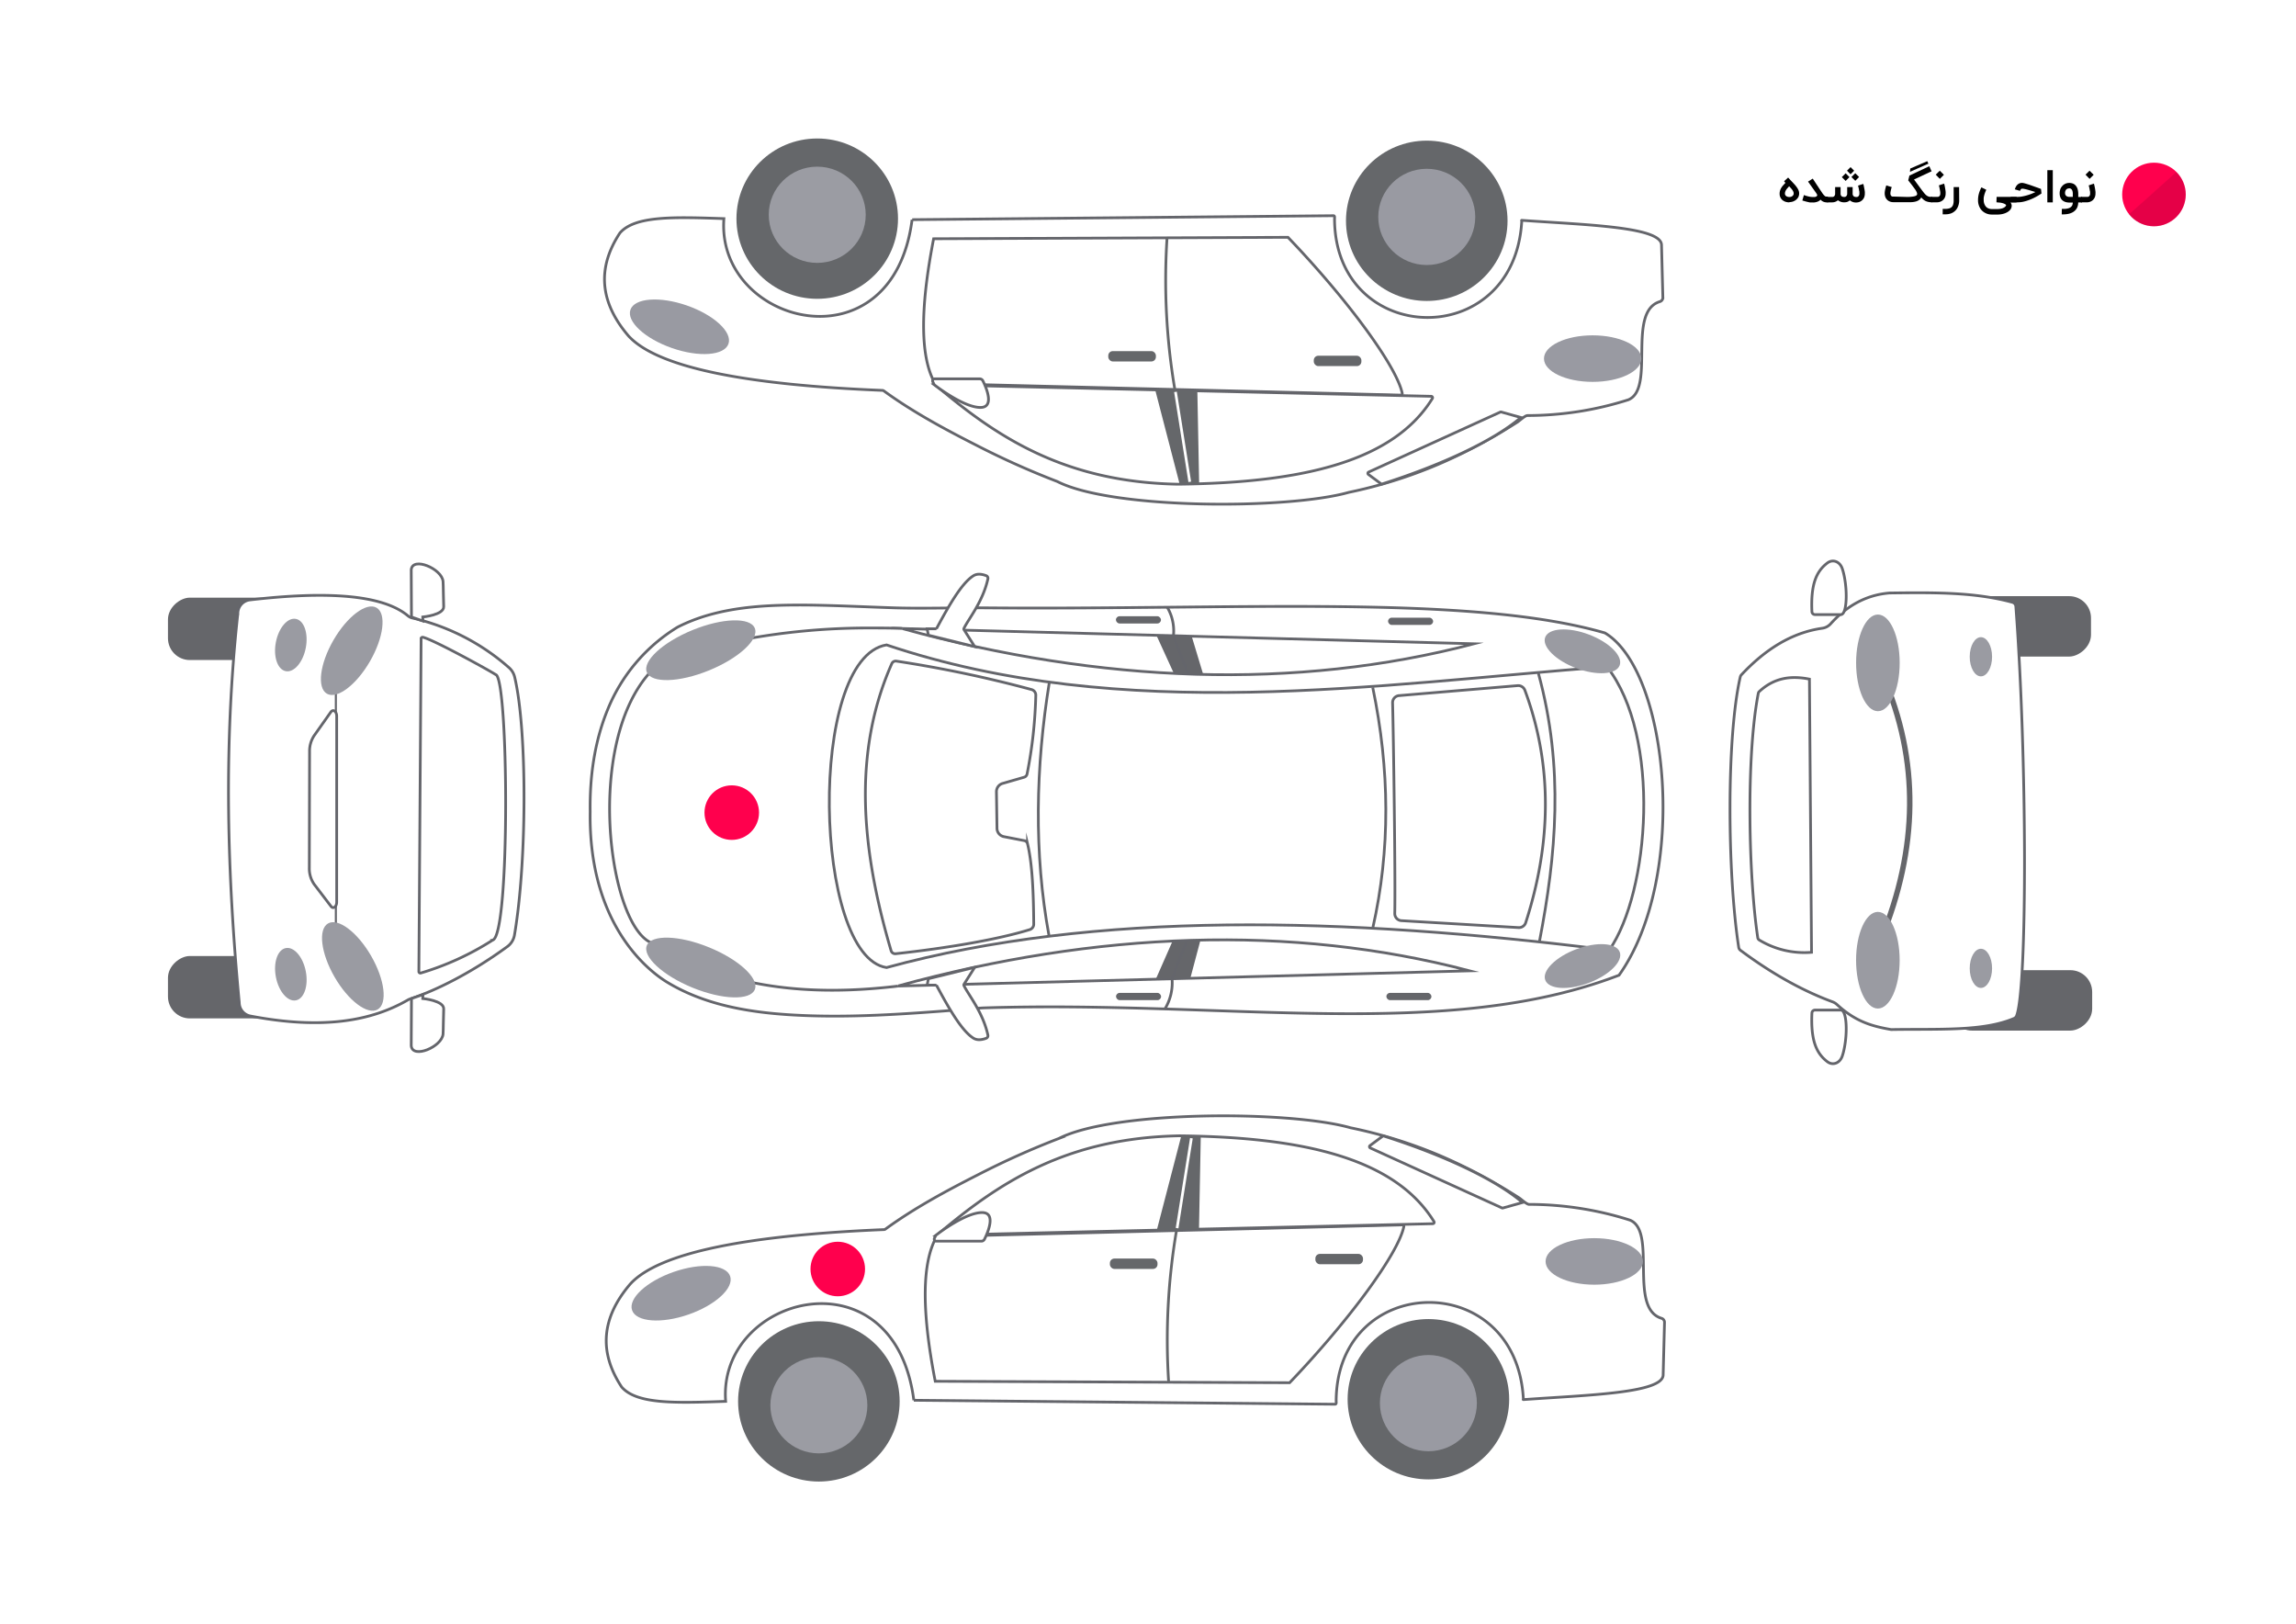 <svg xmlns="http://www.w3.org/2000/svg" viewBox="0 0 841.89 595.28">
  <defs>
    <style>.cls-1,.cls-11,.cls-2,.cls-5,.cls-9{fill:#fff;}.cls-12,.cls-13,.cls-2{stroke:#64656b;}.cls-11,.cls-12,.cls-13,.cls-2,.cls-4,.cls-5,.cls-9{stroke-miterlimit:10;}.cls-3{fill:#65676a;}.cls-12,.cls-13,.cls-4{fill:none;}.cls-4{stroke:#fff;}.cls-5{stroke:#65676a;}.cls-6{fill:#9b9ca3;}.cls-7{fill:#999aa2;}.cls-8{fill:#65666a;}.cls-11,.cls-9{stroke:#65666a;}.cls-9{stroke-width:2px;}.cls-10{fill:#9a9ba2;}.cls-13{stroke-width:0.75px;}</style>
  </defs>
  <title>car-orginal-3-p</title>
  <g id="Layer_22" data-name="Layer 22">
    <rect class="cls-1" width="841.89" height="595.28" />
  </g>
  <g id="Layer_16" data-name="Layer 16">
    <rect class="cls-1" x="0.3" y="0.94" width="840.54" height="593.36" />
  </g>
  <g id="Layer_12" data-name="Layer 12">
    <path class="cls-2" d="M334.9,512.83l154.47,1.45c.57,0,.4-.74.4-1.31.32-46.82,65.68-48.86,68.63-.92.06.55-.29.56.27.52,23.17-1.66,51-2.33,51-9.06l.5-19.22a1.52,1.52,0,0,0-1.08-1.5c-12.28-3.73-1.55-31.88-11.58-36a122.11,122.11,0,0,0-37-5.77c-.89,0-2.91-1.92-3.69-2.42-1.43-.92-2.88-1.82-4.33-2.71q-4.1-2.49-8.29-4.79-8-4.38-16.44-8A173.22,173.22,0,0,0,495,412.92c-22.44-6.36-86.71-6.36-106.9,3.93a300.33,300.33,0,0,0-29.7,13.32c-11.63,5.91-23.32,12.2-33.88,19.89a1,1,0,0,1-.57.2c-49.4,2.05-82.28,8.23-93,19.93-10.69,12.47-11.57,25.07-3.17,37.78,5.49,6.33,19.56,5.9,38.13,5.26-3-38.91,61.83-55.76,69-.4" transform="translate(0.17 0.53)" />
    <path class="cls-2" d="M342.76,505.87l129.94.53c21.87-22.86,39.88-47.4,41.88-57.23a.52.52,0,0,0-.51-.63L343.29,452.8C338.07,461.87,337.51,478.9,342.76,505.87Z" transform="translate(0.17 0.53)" />
    <path class="cls-2" d="M558.1,440.33l-7.16,2a.53.53,0,0,1-.35,0l-48.3-22a.51.51,0,0,1-.1-.88l4.81-3.56C528.1,422.58,547.78,431.53,558.1,440.33Z" transform="translate(0.17 0.53)" />
    <path class="cls-2" d="M525.2,448.1l-181.88,4.24c22.36-19,47.24-35.69,89-36.47,46.41.5,79.21,8.6,93.32,31.45A.51.51,0,0,1,525.2,448.1Z" transform="translate(0.17 0.53)" />
    <polygon class="cls-3" points="433.16 416.4 424.16 451.04 431.04 450.86 431.44 450.85 439.64 450.64 440.3 416.54 436.86 416.47 433.16 416.4" />
    <line class="cls-4" x1="431.61" y1="450.26" x2="436.86" y2="417.28" />
    <rect class="cls-3" x="406.97" y="461.41" width="17.46" height="3.8" rx="1.65" />
    <rect class="cls-3" x="482.32" y="459.7" width="17.46" height="3.8" rx="1.65" />
    <path class="cls-5" d="M428.35,506.25a240.27,240.27,0,0,1,2.92-55.93" transform="translate(0.17 0.53)" />
    <ellipse class="cls-3" cx="300.26" cy="513.77" rx="29.62" ry="29.39" />
    <ellipse class="cls-6" cx="300.26" cy="515.19" rx="17.78" ry="17.64" />
    <ellipse class="cls-3" cx="523.76" cy="512.98" rx="29.62" ry="29.39" />
    <ellipse class="cls-7" cx="523.76" cy="514.41" rx="17.78" ry="17.64" />
    <ellipse class="cls-7" cx="249.56" cy="473.6" rx="19.03" ry="8.27" transform="translate(-141.62 108.86) rotate(-19.19)" />
    <ellipse class="cls-7" cx="584.58" cy="462.46" rx="17.85" ry="8.53" />
    <path class="cls-5" d="M332.85,514.31" transform="translate(0.17 0.53)" />
    <path class="cls-2" d="M343.15,454.5h16.52a1.27,1.27,0,0,0,1.14-.7c1.18-2.36,4.45-9.79-.89-9.79-5.92,0-15.52,7.25-16.79,8.23a.92.92,0,0,0-.22.26l-.44.92A.75.75,0,0,0,343.15,454.5Z" transform="translate(0.17 0.53)" />
  </g>
  <g id="Layer_15" data-name="Layer 15">
    <path class="cls-2" d="M334.31,80l154.46-1.45c.58,0,.4.74.4,1.31.32,46.82,65.68,48.86,68.64.92.05-.55-.29-.56.26-.52,23.17,1.66,51,2.33,51,9.06l.49,19.22a1.52,1.52,0,0,1-1.07,1.5c-12.28,3.73-1.56,31.88-11.59,36a122.11,122.11,0,0,1-37,5.77c-.88,0-2.9,1.92-3.68,2.42-1.44.92-2.88,1.82-4.34,2.71q-4.08,2.49-8.29,4.79-8,4.38-16.43,8a173.55,173.55,0,0,1-32.73,10.24C472,186.3,407.7,186.3,387.52,176a301.54,301.54,0,0,1-29.71-13.32c-11.63-5.91-23.32-12.2-33.88-19.89a1,1,0,0,0-.56-.2c-49.4-2-82.28-8.23-93.06-19.93-10.68-12.47-11.57-25.07-3.17-37.78,5.49-6.32,19.56-5.9,38.13-5.26-3,38.91,61.84,55.76,69,.4" transform="translate(0.17 0.53)" />
    <path class="cls-2" d="M342.17,87l129.93-.53C494,109.32,512,133.86,514,143.69a.53.53,0,0,1-.52.63l-170.78-4.25C337.47,131,336.91,114,342.17,87Z" transform="translate(0.17 0.53)" />
    <path class="cls-2" d="M557.5,152.53l-7.15-2a.56.56,0,0,0-.36,0l-48.3,22a.51.51,0,0,0-.09.88l4.8,3.56C527.5,170.28,547.18,161.34,557.5,152.53Z" transform="translate(0.17 0.53)" />
    <path class="cls-2" d="M524.6,144.76l-181.87-4.24c22.36,19,47.24,35.69,89,36.47,46.42-.5,79.21-8.6,93.33-31.45A.52.52,0,0,0,524.6,144.76Z" transform="translate(0.17 0.53)" />
    <polygon class="cls-3" points="432.56 177.53 423.57 142.89 430.44 143.07 430.84 143.08 439.04 143.29 439.7 177.39 436.26 177.46 432.56 177.53" />
    <line class="cls-4" x1="431.02" y1="143.67" x2="436.26" y2="176.65" />
    <rect class="cls-3" x="406.38" y="128.72" width="17.46" height="3.8" rx="1.65" />
    <rect class="cls-3" x="481.73" y="130.42" width="17.46" height="3.8" rx="1.65" />
    <path class="cls-5" d="M427.76,86.61a239.74,239.74,0,0,0,2.91,55.93" transform="translate(0.17 0.53)" />
    <ellipse class="cls-3" cx="299.66" cy="80.16" rx="29.62" ry="29.39" />
    <ellipse class="cls-6" cx="299.66" cy="78.74" rx="17.78" ry="17.64" />
    <ellipse class="cls-3" cx="523.16" cy="80.95" rx="29.62" ry="29.39" />
    <ellipse class="cls-7" cx="523.16" cy="79.52" rx="17.78" ry="17.64" />
    <ellipse class="cls-7" cx="248.96" cy="119.26" rx="8.27" ry="19.03" transform="translate(54.67 315.73) rotate(-70.81)" />
    <ellipse class="cls-7" cx="583.99" cy="131.47" rx="17.85" ry="8.53" />
    <path class="cls-5" d="M332.25,78.56" transform="translate(0.17 0.53)" />
    <path class="cls-2" d="M342.56,138.36h16.51a1.29,1.29,0,0,1,1.15.7c1.17,2.36,4.45,9.79-.9,9.79-5.92,0-15.52-7.25-16.79-8.22a.9.9,0,0,1-.21-.27l-.45-.92A.75.75,0,0,1,342.56,138.36Z" transform="translate(0.17 0.53)" />
  </g>
  <g id="Layer_14" data-name="Layer 14">
    <rect class="cls-8" x="729.85" y="340.16" width="22.15" height="52.12" rx="8" transform="translate(374.87 1107.68) rotate(-90)" />
    <rect class="cls-8" x="729.99" y="203.61" width="22.15" height="50.97" rx="8" transform="translate(512.14 970.7) rotate(-90)" />
    <path class="cls-2" d="M693.26,376.92c17.62-.29,33.78.75,45.09-4.09a1.64,1.64,0,0,0,.89-.9c4-10,3.9-94.87-.25-150.12a1.68,1.68,0,0,0-1.23-1.51c-13.84-3.81-28.87-3.62-45.08-3.43-8.8.72-15.8,4.87-21.59,11.29A5.09,5.09,0,0,1,668,229.8c-11.23,1.6-20.95,7.79-29.64,17.07a1.65,1.65,0,0,0-.41.77c-5.06,22-4.79,71.72-.58,99.13a1.66,1.66,0,0,0,.66,1.1c11.54,8.6,22.77,14.83,33.71,18.87a5.08,5.08,0,0,1,1.73,1.07C680.4,374.14,686.4,375.71,693.26,376.92Z" transform="translate(0.17 0.53)" />
    <path class="cls-9" d="M690.08,246.82c13.83,31.55,13,63.85-.42,96.73" transform="translate(0.17 0.53)" />
    <ellipse class="cls-10" cx="688.57" cy="352.03" rx="7.99" ry="17.72" />
    <ellipse class="cls-10" cx="688.58" cy="243.02" rx="7.99" ry="17.72" />
    <path class="cls-2" d="M644.36,343.27c-3.39-22.57-4.31-66.42.2-89.65a1.07,1.07,0,0,1,.34-.61c5.67-5.26,11.92-5.86,18.41-4.56l.77,100.15a31.93,31.93,0,0,1-19.2-4.53A1.16,1.16,0,0,1,644.36,343.27Z" transform="translate(0.17 0.53)" />
    <path class="cls-2" d="M674.88,369.78h-9.53a1.13,1.13,0,0,0-1.13,1.08c-.44,9.73,1.43,14.67,5.7,17.88,2,1.48,4.54.5,5.42-2.08C677.34,380.77,677.35,370,674.88,369.78Z" transform="translate(0.17 0.53)" />
    <path class="cls-2" d="M674.88,224.79h-9.53a1.12,1.12,0,0,1-1.13-1.07c-.44-9.73,1.43-14.67,5.7-17.88,2-1.48,4.54-.5,5.42,2.08C677.34,213.81,677.35,224.62,674.88,224.79Z" transform="translate(0.17 0.53)" />
    <ellipse class="cls-10" cx="726.35" cy="240.78" rx="4.1" ry="7.18" />
    <ellipse class="cls-10" cx="726.35" cy="355.01" rx="4.1" ry="7.18" />
  </g>
  <g id="Layer_9" data-name="Layer 9">
    <path class="cls-2" d="M593.49,357c25.58-36,18.39-111.5-5.19-125.49-49.36-14.25-135.08-8.39-227.39-9.19-11-.1-21.91.31-32.89,0-10.08-.32-20.15-.83-30.22-1-16.64-.21-34.41.34-49.54,8.08a63.3,63.3,0,0,0-25.68,30.38c-4.8,11.74-6.53,24.58-6.35,37.21-.66,42,22,58.8,28.24,62.58,13.37,8.12,29.17,10.92,44.57,11.91,21.7,1.4,43.57-.32,65.21-2,2.21-.16,4.44-.45,6.66-.52C450.82,366.18,530,381.36,593.49,357Z" transform="translate(0.17 0.53)" />
    <path class="cls-2" d="M538.74,355.39c-65.54-17.19-136.68-14.5-209.8,5.59Z" transform="translate(0.17 0.53)" />
    <path class="cls-2" d="M540.34,235.49c-65.54,17.18-136.68,14.5-209.8-5.6Z" transform="translate(0.17 0.53)" />
    <path class="cls-11" d="M324.94,354.19c-17.58-24.78-23.58-83.52,0-118.29" transform="translate(0.17 0.53)" />
    <polygon class="cls-8" points="441.18 247.22 437.01 233.41 424.04 232.92 430.44 246.91 441.18 247.22" />
    <path class="cls-12" d="M435.51,246.64l-5.42-13.94A17.12,17.12,0,0,0,427.78,222" transform="translate(0.17 0.53)" />
    <polygon class="cls-8" points="440.2 344.6 436.47 358.63 423.82 358.94 429.9 345.13 440.2 344.6" />
    <path class="cls-12" d="M435,344.33l-5.41,13.94A18.42,18.42,0,0,1,427,369.33" transform="translate(0.17 0.53)" />
    <path class="cls-2" d="M328.94,361c-23.06,2.75-47.17,2.23-69.19-5.83a98.21,98.21,0,0,1-19.33-9.56c-16.59-2.19-27-71.33-2.69-99.13A67.51,67.51,0,0,1,248.16,241a122.8,122.8,0,0,1,24.52-7.13,250.29,250.29,0,0,1,45.89-4.17c4,0,8,0,12,.17" transform="translate(0.17 0.53)" />
    <path class="cls-2" d="M589.9,347.79c-97.39-12.23-188.47-14.48-265,6.4-26.77-4-29.17-113.5,0-118.29,86.72,29.17,180.63,14.38,264.16,8C609.08,269.47,604.68,326.61,589.9,347.79Z" transform="translate(0.17 0.53)" />
    <path class="cls-2" d="M564.32,344.6c6.08-31.49,9.11-63.6-.4-98.31" transform="translate(0.17 0.53)" />
    <path class="cls-12" d="M384.49,342.6c-5.59-30.31-4.94-61.93.13-93.12" transform="translate(0.17 0.53)" />
    <path class="cls-2" d="M503.18,339.8c6.53-28.81,6.26-58.27,0-88.32" transform="translate(0.17 0.53)" />
    <path class="cls-2" d="M513.7,337l42.94,2.54a2.59,2.59,0,0,0,2.62-1.78c9.37-29,10-57.55-.29-85.23a2.6,2.6,0,0,0-2.65-1.7l-43.49,3.66a2.58,2.58,0,0,0-2.37,2.65c.33,12.06,1.08,65.06.8,77.22A2.59,2.59,0,0,0,513.7,337Z" transform="translate(0.17 0.53)" />
    <path class="cls-2" d="M343.19,360.64c4.45,8.29,9.09,16.47,13.37,19.31,1.13.78,2.63,1,4.88.17a1,1,0,0,0,.63-1.16c-1.83-8.43-7.22-14.84-8.77-18.14a.52.52,0,0,1,0-.5l3.94-6.22-17,4.19-.45,2.35h3.42" transform="translate(0.17 0.53)" />
    <path class="cls-2" d="M343.19,230c4.45-8.29,9.09-16.47,13.37-19.32,1.13-.78,2.63-1,4.88-.16a1,1,0,0,1,.63,1.15c-1.83,8.44-7.22,14.85-8.77,18.15a.5.5,0,0,0,0,.49l3.94,6.23-17-4.2-.45-2.34h3.42" transform="translate(0.17 0.53)" />
    <path class="cls-2" d="M326.85,242.72c-14.57,32.92-11.11,68.55-.28,105.28a1.57,1.57,0,0,0,1.67,1.12c19-2.07,37.67-5.26,49.18-8.84a2.08,2.08,0,0,0,1.46-2c-.09-11.43-.5-22.06-2.27-29.45a1.57,1.57,0,0,0-1.23-1.18l-7.45-1.45a3.14,3.14,0,0,1-2.53-3l-.2-13.46a3.14,3.14,0,0,1,2.26-3.05l7.88-2.27a1.55,1.55,0,0,0,1.09-1.16,168.15,168.15,0,0,0,3.2-28.88,2.1,2.1,0,0,0-1.53-2.1,447.66,447.66,0,0,0-49.57-10.43A1.56,1.56,0,0,0,326.85,242.72Z" transform="translate(0.17 0.53)" />
    <ellipse class="cls-10" cx="256.8" cy="354.19" rx="7.99" ry="21.38" transform="translate(-168.01 458.57) rotate(-67.79)" />
    <ellipse class="cls-10" cx="256.8" cy="237.84" rx="21.38" ry="7.99" transform="translate(-70.68 115.26) rotate(-22.21)" />
    <ellipse class="cls-10" cx="580.11" cy="353.59" rx="14.59" ry="6.59" transform="translate(-87.31 228.11) rotate(-20.67)" />
    <ellipse class="cls-10" cx="580.11" cy="238.28" rx="6.59" ry="14.59" transform="translate(152.53 697.44) rotate(-69.33)" />
    <rect class="cls-8" x="409.18" y="225.92" width="16.52" height="2.66" rx="1.33" />
    <rect class="cls-8" x="508.97" y="226.45" width="16.52" height="2.66" rx="1.33" />
    <rect class="cls-8" x="409.22" y="364.01" width="16.52" height="2.66" rx="1.33" />
    <rect class="cls-8" x="508.35" y="364.01" width="16.52" height="2.66" rx="1.33" />
  </g>
  <g id="Layer_10" data-name="Layer 10">
    <rect class="cls-8" x="70.89" y="340.48" width="22.87" height="41.8" rx="8" transform="translate(-278.89 444.25) rotate(-90)" />
    <rect class="cls-8" x="70.93" y="209.07" width="22.87" height="41.87" rx="8" transform="translate(-147.48 312.91) rotate(-90)" />
    <path class="cls-2" d="M87.57,367.08c-4.36-46.4-5.9-93.42-.53-142.67a5,5,0,0,1,4.41-5c28.08-3.26,48.66-2,58,5.86a3.85,3.85,0,0,0,1.57.77,80.83,80.83,0,0,1,35.41,18.16,6.71,6.71,0,0,1,2.11,3.47c4.6,19.2,4.59,67.36-.07,94.63a6.62,6.62,0,0,1-2.63,4.22c-13.79,10.06-26.8,16.31-35.68,19.2a3.86,3.86,0,0,0-.72.32c-13.32,7.73-31.26,11-57.79,5.92A5,5,0,0,1,87.57,367.08Z" transform="translate(0.17 0.53)" />
    <line class="cls-13" x1="123.15" y1="250.65" x2="123.15" y2="344.04" />
    <path class="cls-2" d="M153.42,355.63l.82-122a.55.55,0,0,1,.67-.53c4,.94,24.57,12.28,26.67,13.69,4.74.83,5.4,95.78-1.11,97.34a103.49,103.49,0,0,1-26.35,12.07A.55.55,0,0,1,153.42,355.63Z" transform="translate(0.17 0.53)" />
    <path class="cls-2" d="M150.62,382.89l.09-17.34,4.19-1.47-.05,1.47s7.81.74,7.67,3.82-.11,7.7-.23,9.19C161.93,383.22,151.12,387.8,150.62,382.89Z" transform="translate(0.17 0.53)" />
    <path class="cls-2" d="M150.62,208.33l.09,17.34,4.19,1.47-.05-1.47s7.81-.74,7.67-3.82-.11-7.7-.23-9.19C161.93,208,151.12,203.42,150.62,208.33Z" transform="translate(0.17 0.53)" />
    <path class="cls-2" d="M121.15,260.5,115,269.19a10.31,10.31,0,0,0-1.66,5.83l-.09,42.59a10.15,10.15,0,0,0,1.79,6.06l6.17,8.08c.83,1.09,2.08.14,2.08-1.58V262C123.27,260.28,122,259.34,121.15,260.5Z" transform="translate(0.17 0.53)" />
    <ellipse class="cls-10" cx="128.8" cy="238.03" rx="18.2" ry="7.74" transform="translate(-141.57 231.09) rotate(-60)" />
    <ellipse class="cls-10" cx="129.21" cy="353.78" rx="7.74" ry="18.2" transform="translate(-159.41 112.54) rotate(-30)" />
    <ellipse class="cls-10" cx="106.46" cy="356.64" rx="5.58" ry="9.76" transform="translate(-65.85 27.36) rotate(-10.99)" />
    <ellipse class="cls-10" cx="106.46" cy="235.93" rx="9.76" ry="5.58" transform="translate(-145.26 296.01) rotate(-79.01)" />
  </g>
<circle  cx="789.81" cy="71.3" r="11.66"  fill="#ff004d"/><path class="cls-circle" d="M799.18,63.49,781.81,79a11.65,11.65,0,1,0,17.37-15.48Z" transform="translate(-1.13 -0.42)"/><path d="M657.26,74.61a4.68,4.68,0,0,1-1.44-.22,3.71,3.71,0,0,1-1.14-.64,3.14,3.14,0,0,1-.74-1,2.92,2.92,0,0,1-.26-1.27,3.89,3.89,0,0,1,.17-1.23,4.41,4.41,0,0,1,.46-1,5.32,5.32,0,0,1,.68-.9c.26-.29.53-.59.82-.89l-.51-.58,1.5-1.37.21.24.25.27.25.27.22.24,1.15,1.22a10.7,10.7,0,0,1,1,1.19,6.44,6.44,0,0,1,.71,1.19,3,3,0,0,1,.25,1.21v0a3,3,0,0,1-.28,1.29,3.62,3.62,0,0,1-.81,1,3.83,3.83,0,0,1-2.49.89Zm-.1-5.9-.62.7a4.91,4.91,0,0,0-.5.65,3.11,3.11,0,0,0-.31.67,1.79,1.79,0,0,0-.1.62.66.66,0,0,0,0,.14,1.08,1.08,0,0,0,.18.52,1.19,1.19,0,0,0,.38.36,1.62,1.62,0,0,0,.51.21,2.67,2.67,0,0,0,.55.07,2,2,0,0,0,.6-.09,1.58,1.58,0,0,0,.5-.26,1.35,1.35,0,0,0,.35-.4,1.14,1.14,0,0,0,.13-.52,1.81,1.81,0,0,0-.14-.69,3.65,3.65,0,0,0-.37-.66,7.83,7.83,0,0,0-.54-.66C657.59,69.16,657.38,68.93,657.16,68.71Z" transform="translate(-1.13 -0.42)"/><path d="M671.41,74.61h-.66a3,3,0,0,1-2.08-1,2.19,2.19,0,0,1-.64.53,3.54,3.54,0,0,1-.8.33,5,5,0,0,1-.86.17,6.1,6.1,0,0,1-.84,0l-.63,0c-.21,0-.45-.07-.72-.13s-.58-.13-.93-.23-.77-.21-1.25-.36l.59-2a8.31,8.31,0,0,0,1,.35c.35.1.7.18,1,.25a8.55,8.55,0,0,0,1,.12H666a3.65,3.65,0,0,0,.55,0,1.76,1.76,0,0,0,.55-.17.73.73,0,0,0,.35-.37.39.39,0,0,0,0-.18.49.49,0,0,0-.05-.18,1.76,1.76,0,0,0-.14-.26l-.25-.39-2.91-4.09,1.72-1.1,2.92,4.43.5.74a8.5,8.5,0,0,0,.52.7,5.08,5.08,0,0,0,.51.52.71.71,0,0,0,.45.2h.66Z" transform="translate(-1.13 -0.42)"/><path d="M677.43,74.59a3.51,3.51,0,0,1-2.38-.77,2.74,2.74,0,0,1-1,.6,3.39,3.39,0,0,1-1.13.19h-1.84v-2h1.84l.28,0a.85.85,0,0,0,.37-.16,1,1,0,0,0,.32-.38,1.42,1.42,0,0,0,.14-.69V69h2v2.32a1.33,1.33,0,0,0,.31,1,1.49,1.49,0,0,0,1,.3l.28,0a1,1,0,0,0,.37-.17,1.16,1.16,0,0,0,.32-.39,1.48,1.48,0,0,0,.14-.69V69h2v2.32a1.35,1.35,0,0,0,.32,1,1.48,1.48,0,0,0,1.05.31,1.23,1.23,0,0,0,.29,0,1,1,0,0,0,.37-.18,1.14,1.14,0,0,0,.31-.39,1.49,1.49,0,0,0,.13-.69,3.73,3.73,0,0,0,0-.43c0-.17,0-.35-.07-.54s-.07-.38-.1-.57-.08-.38-.12-.55-.07-.34-.11-.48a2.43,2.43,0,0,0-.09-.33l1.93-.63s0,.12.06.26.08.3.12.5.1.43.14.68.1.49.14.74.07.49.1.72a5.06,5.06,0,0,1,0,.63,3.66,3.66,0,0,1-.27,1.46,3,3,0,0,1-.72,1,3,3,0,0,1-1,.62,3.64,3.64,0,0,1-1.12.21,3.46,3.46,0,0,1-2.4-.8,2.65,2.65,0,0,1-1,.6A3.49,3.49,0,0,1,677.43,74.59Zm1.85-9.25-1.39,1.41-1.4-1.39,1.4-1.41ZM681,63l-1.31,1.31L678.38,63l1.31-1.31Zm1.81,2.31-1.38,1.39L680,65.32l1.41-1.4Z" transform="translate(-1.13 -0.42)"/><path d="M700.22,72.62c.6,0,1.12,0,1.56-.05s.82-.09,1.13-.15a3.38,3.38,0,0,0,.74-.24.92.92,0,0,0,.38-.34h0a.38.38,0,0,0,.06-.17,1.5,1.5,0,0,0,0-.2,1.29,1.29,0,0,0-.06-.36,3.27,3.27,0,0,0-.17-.41c-.07-.14-.15-.29-.24-.44s-.19-.3-.29-.45l-1.09-1.47c-.31-.41-.57-.75-.78-1s-.45-.58-.63-.79l.44-1.76,7.29-3.43.84,1.86-6.44,3,2.51,3.41c.3.41.57.77.81,1.07a8.55,8.55,0,0,0,.66.8,5.72,5.72,0,0,0,.57.55,3.06,3.06,0,0,0,.57.34,2.89,2.89,0,0,0,.61.18,5.31,5.31,0,0,0,.72,0h.16v2h-.16a5.33,5.33,0,0,1-1.25-.13,4.29,4.29,0,0,1-1-.35,4.24,4.24,0,0,1-.82-.56,7.38,7.38,0,0,1-.74-.74,2.59,2.59,0,0,1-.88,1,3.7,3.7,0,0,1-1.25.54,7.25,7.25,0,0,1-1.54.21c-.55,0-1.14,0-1.75,0l-4.86,0a3.33,3.33,0,0,1-1.14-.2,3,3,0,0,1-1-.6,4.5,4.5,0,0,1-.34-.38,2.38,2.38,0,0,1-.31-.52,3.1,3.1,0,0,1-.23-.69,3.63,3.63,0,0,1-.09-.85,4.81,4.81,0,0,1,.08-.89q.07-.48.18-.9c.07-.29.14-.53.2-.74s.09-.33.11-.38l1,.31,1,.3c0,.15-.1.32-.16.53s-.1.41-.15.63-.09.42-.12.62a2.75,2.75,0,0,0-.05.53,1.42,1.42,0,0,0,.11.63.89.89,0,0,0,.27.37.78.78,0,0,0,.34.17,1.48,1.48,0,0,0,.34,0Zm1.36-10.41,6.23-2.7.43.91-6.77,3Z" transform="translate(-1.13 -0.42)"/><path d="M714,67.74s0,.13.07.27.07.31.12.52.09.43.13.68.09.5.13.76.08.5.1.74a5.06,5.06,0,0,1,0,.63,3.46,3.46,0,0,1-.28,1.46,3.1,3.1,0,0,1-.73,1,3,3,0,0,1-1,.59,3.39,3.39,0,0,1-1.12.2h-2.18v-2h2.23l.29,0a1,1,0,0,0,.69-.52,1.44,1.44,0,0,0,.14-.68,3.89,3.89,0,0,0,0-.44c0-.17-.05-.36-.08-.55s-.07-.4-.11-.6-.08-.4-.12-.59-.08-.34-.11-.49l-.09-.35Zm-3.07-3.29L712.4,63l1.51,1.5L712.42,66Z" transform="translate(-1.13 -0.42)"/><path d="M719.52,74.11a5.87,5.87,0,0,1-.42,2,4.34,4.34,0,0,1-1,1.54,4.45,4.45,0,0,1-1.56,1,5.84,5.84,0,0,1-2.07.34h-1V77h1a5,5,0,0,0,1.36-.17,2,2,0,0,0,1.48-1.46,4.72,4.72,0,0,0,.18-1.4V69h2Z" transform="translate(-1.13 -0.42)"/><path d="M740.52,74.61h-2.19a2.55,2.55,0,0,1,.31.59,1.75,1.75,0,0,1,.13.59,2.41,2.41,0,0,1-.42,1.38,3.69,3.69,0,0,1-1.13,1,6.07,6.07,0,0,1-1.66.67,8.14,8.14,0,0,1-2,.24h-2.09a5.43,5.43,0,0,1-1.29-.16,4.74,4.74,0,0,1-1.15-.45,4.55,4.55,0,0,1-1-.7,4.8,4.8,0,0,1-.79-.94,5.68,5.68,0,0,1-.81-3.06,9.77,9.77,0,0,1,.06-1.08,9.36,9.36,0,0,1,.2-1.09,11.28,11.28,0,0,1,.38-1.17c.15-.4.35-.84.58-1.32l1.81.88c-.19.4-.35.77-.47,1.1a8.71,8.71,0,0,0-.31,1,7.1,7.1,0,0,0-.17.85,7.89,7.89,0,0,0,0,.84,3.67,3.67,0,0,0,.53,2,2.52,2.52,0,0,0,1,.95,3.19,3.19,0,0,0,1.45.33h2.09a6.28,6.28,0,0,0,1.17-.11,4.16,4.16,0,0,0,1-.32,2.4,2.4,0,0,0,.68-.47,1,1,0,0,0,.3-.58,2.1,2.1,0,0,0-.6-.43,4.24,4.24,0,0,0-.83-.29,7,7,0,0,0-1-.18c-.36,0-.73-.07-1.12-.09l.06-2h7.34Z" transform="translate(-1.13 -0.42)"/><path d="M749.69,71.35l-.43.29c-.25.17-.58.37-1,.62s-.9.5-1.45.77a18.73,18.73,0,0,1-1.8.76,16.27,16.27,0,0,1-2,.59,10.19,10.19,0,0,1-2.12.23h-2.48v-2h2.48a9.64,9.64,0,0,0,1.71-.16c.6-.11,1.2-.25,1.79-.42s1.15-.37,1.68-.58a13.39,13.39,0,0,0,1.39-.63l-.82-.25-.89-.27-.91-.26-.84-.23-.71-.15a2.67,2.67,0,0,0-.49-.06,1.14,1.14,0,0,0-.33,0,.94.94,0,0,0-.26.14A1.59,1.59,0,0,0,742,70c-.06.11-.13.24-.2.39l-1.88-.56a5.9,5.9,0,0,1,.38-.92,3,3,0,0,1,.55-.75,2.52,2.52,0,0,1,.75-.5,2.3,2.3,0,0,1,1-.19,2.88,2.88,0,0,1,.61.09c.26.06.56.14.89.24l1.07.33,1.14.4,1.11.4,1,.35.72.27.38.13Z" transform="translate(-1.13 -0.42)"/><path d="M753.84,74.61h-2V62.81h2Z" transform="translate(-1.13 -0.42)"/><path d="M757.16,77c.43,0,.82,0,1.16,0a6.62,6.62,0,0,0,.91-.13,3.61,3.61,0,0,0,.7-.22,2.41,2.41,0,0,0,.52-.32,1.89,1.89,0,0,0,.52-.65,3.05,3.05,0,0,0,.21-1h-1.26a4.76,4.76,0,0,1-.84-.07,3.31,3.31,0,0,1-.82-.22,3.57,3.57,0,0,1-.74-.41,2.58,2.58,0,0,1-.6-.63,3.11,3.11,0,0,1-.41-.88,4.08,4.08,0,0,1-.15-1.16,4.28,4.28,0,0,1,.1-1,4,4,0,0,1,.24-.78,3.17,3.17,0,0,1,.34-.58c.13-.17.25-.31.36-.44a3.53,3.53,0,0,1,1.12-.76,3.48,3.48,0,0,1,1.34-.26,3.6,3.6,0,0,1,1.53.3,2.85,2.85,0,0,1,1,.85,3.69,3.69,0,0,1,.6,1.28,6.83,6.83,0,0,1,.19,1.61v1.11h1.39v2h-1.4a4.72,4.72,0,0,1-.4,1.89,3.73,3.73,0,0,1-1.08,1.34,4.33,4.33,0,0,1-.82.51,5.5,5.5,0,0,1-1,.37,7,7,0,0,1-1.23.21,13.88,13.88,0,0,1-1.52.07Zm2.7-7.51a1.45,1.45,0,0,0-1.11.43,1.93,1.93,0,0,0-.41,1.35,1.17,1.17,0,0,0,.15.61,1.25,1.25,0,0,0,.37.42,1.64,1.64,0,0,0,.5.23,2.15,2.15,0,0,0,.56.07h1.26V71.46a3.66,3.66,0,0,0-.08-.8,2.2,2.2,0,0,0-.19-.55,1.25,1.25,0,0,0-.27-.35,1.52,1.52,0,0,0-.29-.2,1.09,1.09,0,0,0-.28-.08A.9.9,0,0,0,759.86,69.46Z" transform="translate(-1.13 -0.42)"/><path d="M768.92,67.74,769,68c0,.14.08.31.12.52s.09.43.14.68.09.5.13.76.07.5.1.74,0,.45,0,.63a3.62,3.62,0,0,1-.27,1.46,2.9,2.9,0,0,1-1.74,1.61,3.45,3.45,0,0,1-1.13.2h-2.17v-2h2.23l.28,0a1,1,0,0,0,.37-.15,1,1,0,0,0,.32-.37,1.32,1.32,0,0,0,.14-.68,3.89,3.89,0,0,0,0-.44c0-.17,0-.36-.07-.55s-.07-.4-.11-.6-.08-.4-.12-.59-.08-.34-.12-.49l-.09-.35Zm-3.07-3.29L767.32,63l1.51,1.5L767.34,66Z" transform="translate(-1.13 -0.42)"/><style>.cls-circle{fill:#68022c;fill-rule:evenodd;opacity:0.17;}</style><circle cx="268.32" cy="297.92" r ="10" fill="#ff004d"/><circle cx="307.19" cy="465.24" r ="10" fill="#ff004d"/></svg>